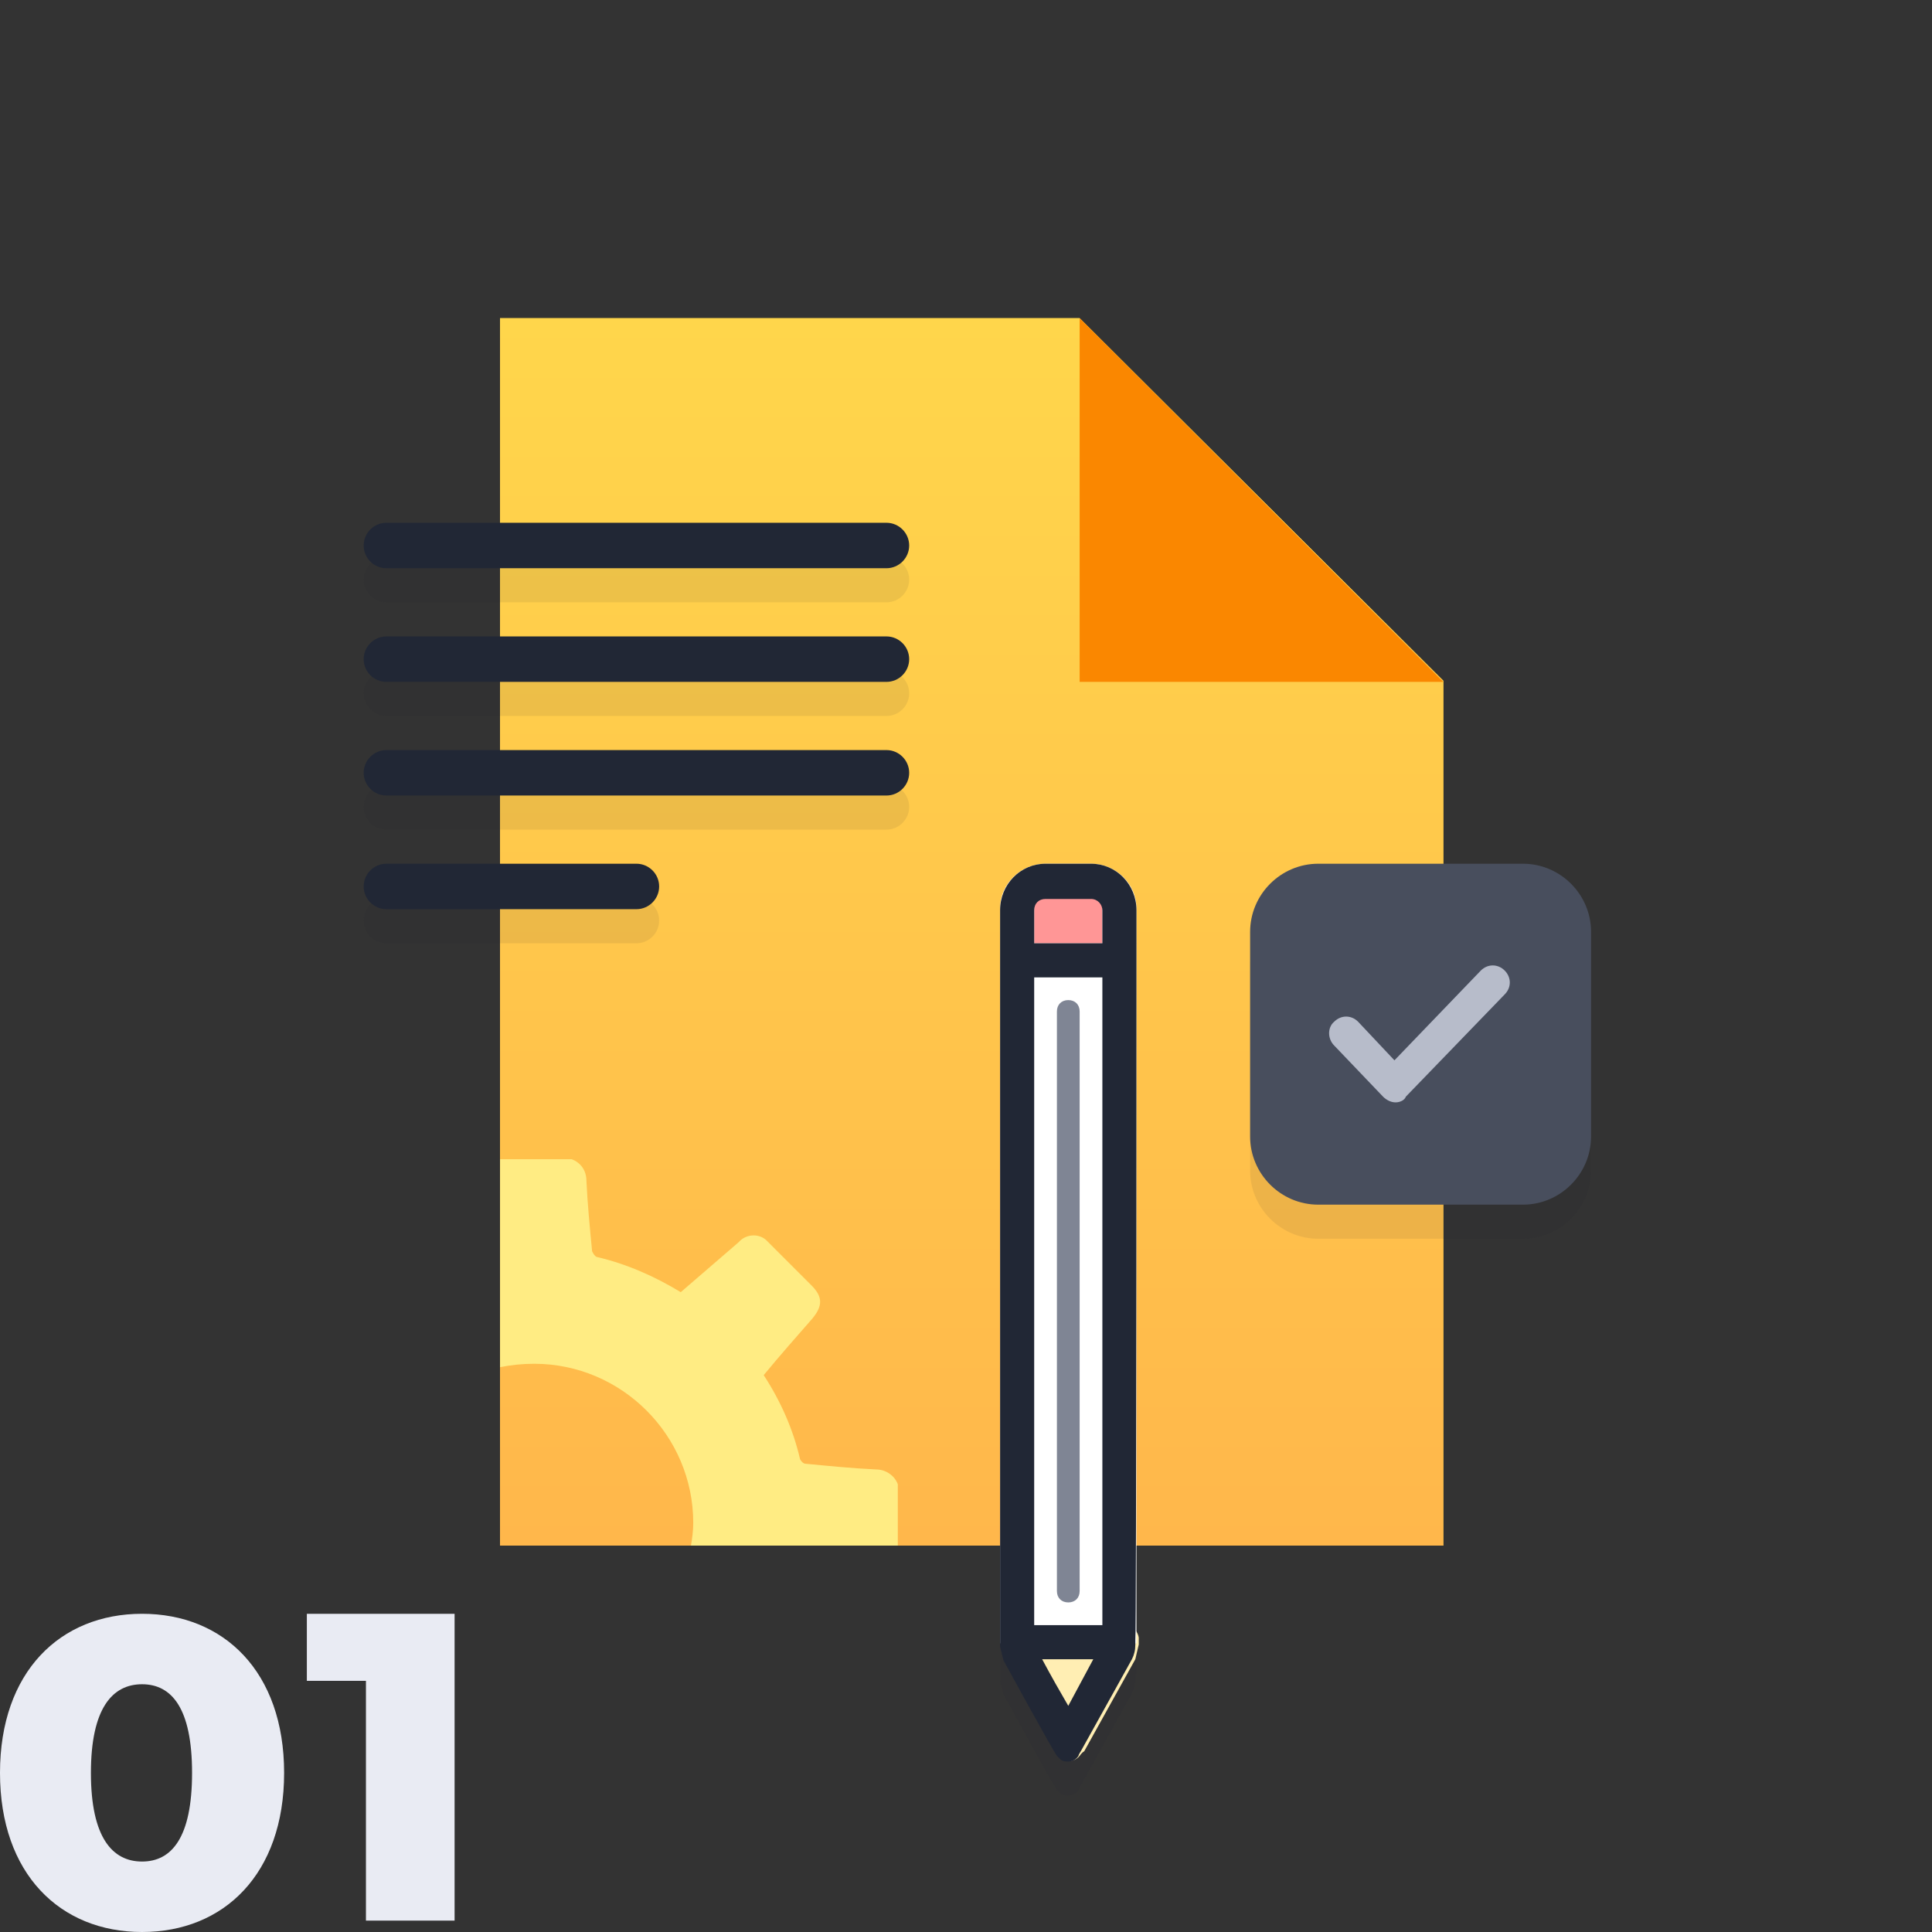 <svg width="170" height="170" viewBox="0 0 170 170" fill="none" xmlns="http://www.w3.org/2000/svg">
<rect x="0" y="0" width="170" height="170" fill="#333333" stroke="none"/>
<path d="M44 28H95L127 59.9V136H44V28Z" fill="#FDD23E"/>
<path d="M44 28H95L127 59.9V136H44V28Z" fill="url(#paint0_linear)"/>
<path d="M95 28L127 60H95V28Z" fill="#FA8700"/>
<path d="M79 130.6C78.7 129.8 77.9 129.3 77.1 129.3C75 129.2 73 129 70.9 128.8C70.7 128.8 70.5 128.6 70.4 128.4C69.8 125.8 68.7 123.3 67.2 121C68.6 119.3 70.1 117.6 71.5 116C72.4 114.9 72.4 114.1 71.4 113.1C70.2 111.9 68.9 110.6 67.7 109.4C67.6 109.3 67.5 109.2 67.4 109.1C66.7 108.5 65.6 108.6 65 109.3L59.9 113.7C57.6 112.3 55.1 111.2 52.5 110.6C52.3 110.5 52.2 110.3 52.1 110.1C51.9 108 51.7 106 51.6 103.9C51.6 103 51.1 102.3 50.3 102H44V120.3C45 120.1 46 120 47 120C54.7 120 61 126.3 61 134C61 134.7 60.9 135.4 60.8 136H79V130.6Z" fill="#FFEC83"/>
<path opacity="0.08" d="M116 79H134C137.3 79 140 81.7 140 85V103C140 106.3 137.3 109 134 109H116C112.7 109 110 106.3 110 103V85C110 81.7 112.7 79 116 79Z" fill="#1B202D"/>
<path d="M116 76H134C137.3 76 140 78.7 140 82V100C140 103.3 137.3 106 134 106H116C112.7 106 110 103.3 110 100V82C110 78.7 112.7 76 116 76Z" fill="#484E5D"/>
<path d="M122.8 97C122.4 97 122 96.8 121.7 96.5L117.4 92C116.8 91.4 116.8 90.4 117.4 89.9C118 89.3 118.9 89.3 119.5 89.9L122.7 93.3L130.3 85.4C130.9 84.8 131.8 84.8 132.4 85.4C133 86 133 86.9 132.4 87.5L123.7 96.5C123.6 96.8 123.2 97 122.8 97Z" fill="#B7BCCA"/>
<path opacity="0.08" d="M34 49H78C79.1 49 80 49.9 80 51C80 52.1 79.1 53 78 53H34C32.9 53 32 52.1 32 51C32 49.9 32.9 49 34 49ZM34 59H78C79.1 59 80 59.9 80 61C80 62.1 79.1 63 78 63H34C32.9 63 32 62.1 32 61C32 59.9 32.9 59 34 59ZM34 69H78C79.1 69 80 69.9 80 71C80 72.1 79.1 73 78 73H34C32.9 73 32 72.1 32 71C32 69.9 32.9 69 34 69ZM34 79H56C57.1 79 58 79.9 58 81C58 82.1 57.1 83 56 83H34C32.9 83 32 82.1 32 81C32 79.9 32.9 79 34 79Z" fill="#1B202D"/>
<path d="M34 46H78C79.1 46 80 46.9 80 48C80 49.1 79.1 50 78 50H34C32.9 50 32 49.1 32 48C32 46.9 32.9 46 34 46ZM34 56H78C79.1 56 80 56.9 80 58C80 59.1 79.1 60 78 60H34C32.9 60 32 59.1 32 58C32 56.9 32.9 56 34 56ZM34 66H78C79.1 66 80 66.9 80 68C80 69.1 79.1 70 78 70H34C32.9 70 32 69.1 32 68C32 66.9 32.9 66 34 66ZM34 76H56C57.1 76 58 76.9 58 78C58 79.1 57.1 80 56 80H34C32.9 80 32 79.1 32 78C32 76.9 32.9 76 34 76Z" fill="#212735"/>
<path opacity="0.1" d="M100 147.2V83.1C100 80.8 98.2 79 96 79H92C89.8 79 88 80.8 88 83.1V147.7C88 147.7 88 147.8 88 147.9C88.1 148.3 88.2 148.7 88.3 149.1C88.3 149.1 92.5 156.8 93 157.5C93.1 157.6 93.2 157.7 93.3 157.8C93.5 158 93.8 158 94 158C94.4 158 94.7 157.8 94.9 157.5C94.9 157.4 95.1 157.1 95.1 157.1L99.6 149C99.8 148.6 99.9 148.2 99.9 147.7C99.9 147.6 99.9 147.3 99.9 147.3C100 147.3 100 147.3 100 147.2ZM91 83.1C91 82.5 91.4 82.1 92 82.1H96C96.6 82.1 97 82.6 97 83.1V86H91V83.1ZM97 89V146H91V89H97ZM94 153.1C93.3 151.9 92.5 150.5 91.7 149H96.2L94 153.1Z" fill="#212735"/>
<path d="M95 154.5C94.6 155 93.9 155.1 93.4 154.7C93.3 154.6 93.2 154.5 93.1 154.4C92.7 153.7 88.4 146 88.4 146C88.2 145.6 88.1 145.2 88.1 144.8C88.1 144.4 88 144.7 88.1 144.4C88.1 144.4 88.5 143 89.3 142.9C89.4 142.9 89.5 142.9 89.6 142.9H98.7C99.4 142.8 100.1 143.4 100.2 144.1C100.2 144.2 100.2 144.4 100.2 144.4C100.2 144.4 100.2 144.5 100.2 144.7C100.1 145.1 100 145.6 99.9 146L95.4 154.1C95.2 154.2 95 154.5 95 154.5Z" fill="#FFEEB3"/>
<path d="M92 76H96C98.2 76 100 77.8 100 79.9V144.6H88V79.9C88 77.8 89.8 76 92 76Z" fill="white"/>
<path d="M94 88C94.6 88 95 88.4 95 89V140C95 140.6 94.6 141 94 141C93.4 141 93 140.6 93 140V89C93 88.4 93.4 88 94 88Z" fill="#7F8594"/>
<path d="M97 79H91V83H97V79Z" fill="#FF9696"/>
<path d="M100 80.1C100 77.8 98.2 76 96 76H92C89.8 76 88 77.8 88 80.1V144.7C88 144.7 88 144.8 88 144.9C88.1 145.3 88.2 145.7 88.3 146.1C88.3 146.1 92.5 153.8 93 154.5C93.1 154.6 93.2 154.7 93.3 154.8C93.5 155 93.8 155 94 155C94.4 155 94.7 154.8 94.9 154.5C94.9 154.4 95.1 154.1 95.1 154.1L99.6 146C99.8 145.6 99.9 145.2 99.9 144.7C99.9 144.6 99.9 144.3 99.9 144.3C100 144.3 100 80.1 100 80.1ZM91 80.1C91 79.5 91.4 79.1 92 79.1H96C96.6 79.1 97 79.6 97 80.1V83H91V80.1ZM97 86V143H91V86H97ZM94 150.1C93.3 148.9 92.5 147.5 91.7 146H96.2L94 150.1Z" fill="#212735"/>
<path d="M12.5 170C19.7 170 25 164.9 25 156C25 147.1 19.7 142 12.5 142C5.3 142 0 147.1 0 156C0 164.9 5.3 170 12.5 170ZM12.5 163.8C9.9 163.8 8 161.7 8 156C8 150.3 9.9 148.2 12.5 148.2C15.1 148.2 16.9 150.3 16.9 156C16.9 161.7 15.1 163.8 12.5 163.8ZM27 142V147.9H32.2V169H40V142H27Z" fill="#E9EBF3"/>
<defs>
<linearGradient id="paint0_linear" x1="85.5" y1="28" x2="85.5" y2="136" gradientUnits="userSpaceOnUse">
<stop stop-color="#FFD64B"/>
<stop offset="1" stop-color="#FFB74B"/>
</linearGradient>
</defs>
</svg>
